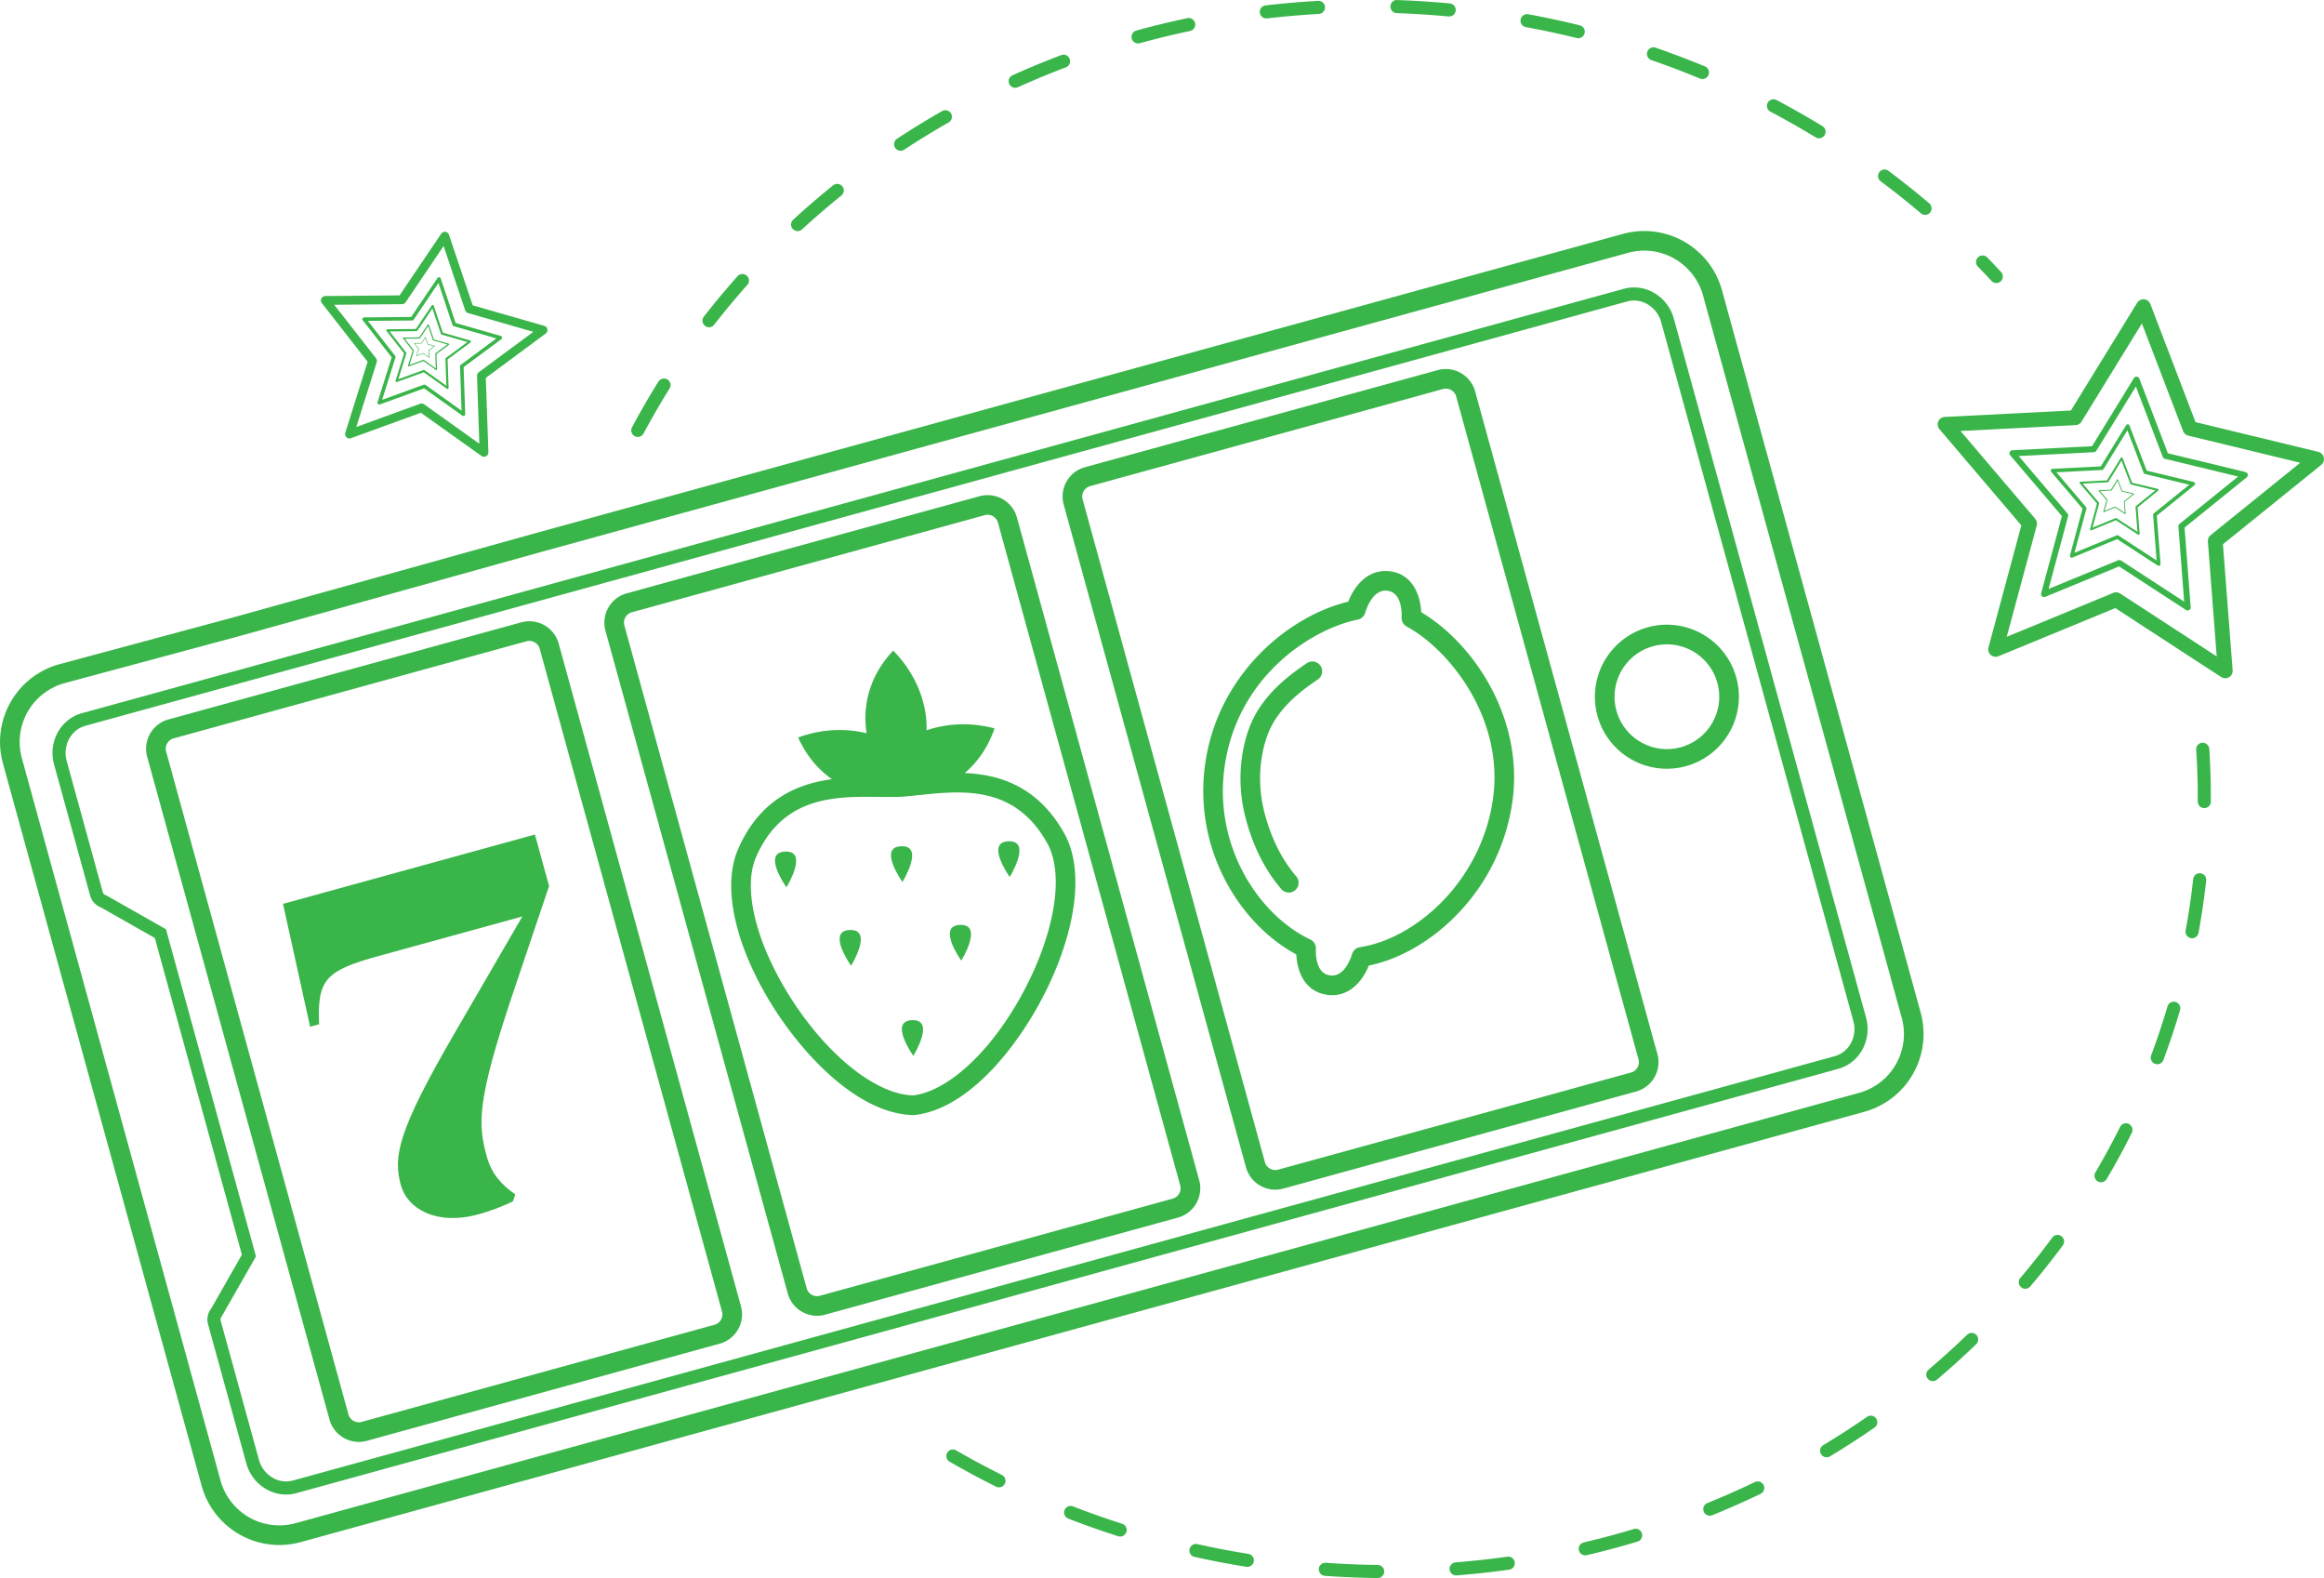 <svg xmlns="http://www.w3.org/2000/svg" viewBox="0 0 3000 2036.45"><defs><style>.cls-1{fill:#39b54a;}</style></defs><g id="Layer_2" data-name="Layer 2"><g id="Layer_1-2" data-name="Layer 1"><path class="cls-1" d="M2881.21,869.72a9.59,9.59,0,0,1-13.94,4l-136.68-89-150.8,62.14a9.59,9.59,0,0,1-12.9-11.36l42.41-157.48L2503.6,553.84a9.59,9.59,0,0,1-1.5-10,9.74,9.74,0,0,1,8.31-5.78l162.89-8.32,85.47-138.91a9.59,9.59,0,0,1,17.12,1.6l58.26,152.33,158.51,38.37a9.59,9.59,0,0,1,3.78,16.77L2869.56,702.37,2882.05,865A9.62,9.62,0,0,1,2881.21,869.72Zm-290.76-47.94L2728,765.12a9.59,9.59,0,0,1,8.88.83l124.62,81.15-11.39-148.28a9.58,9.58,0,0,1,3.53-8.19l115.7-93.45-144.54-35a9.6,9.6,0,0,1-6.7-5.89L2764.92,417.4,2687,544.06a9.57,9.57,0,0,1-7.68,4.55l-148.52,7.6,96.38,113.26a9.6,9.6,0,0,1,2,8.7Zm29.41-146.1,0-.07Z"/><path class="cls-1" d="M2827.53,785.56a3.9,3.9,0,0,1-5.67,1.64l-86.41-56.26-95.33,39.28a3.9,3.9,0,0,1-5.25-4.61L2661.68,666l-66.82-78.53a3.86,3.86,0,0,1-.61-4.07,4.16,4.16,0,0,1,3.37-2.35l103-5.27,54-87.81a3.9,3.9,0,0,1,7,.65l36.83,96.3,100.22,24.26a3.9,3.9,0,0,1,1.53,6.82L2820,680.83l7.91,102.81A3.91,3.91,0,0,1,2827.53,785.56ZM2644.45,760,2734.37,723a3.89,3.89,0,0,1,3.61.34l81.51,53.08-7.45-97a3.87,3.87,0,0,1,1.44-3.32l75.66-61.12-94.53-22.88a3.94,3.94,0,0,1-2.73-2.4l-34.74-90.84-51,82.82a3.9,3.9,0,0,1-3.11,1.86l-97.14,5,63,74.08a3.88,3.88,0,0,1,.79,3.54ZM2666,665.08l0-.07Z"/><path class="cls-1" d="M2788.79,728.81a2.45,2.45,0,0,1-.94,1.05,2.37,2.37,0,0,1-2.5-.05L2733,695.75l-57.72,23.77a2.36,2.36,0,0,1-3.18-2.8l16.23-60.27-40.46-47.55a2.39,2.39,0,0,1-.37-2.47,2.72,2.72,0,0,1,2.05-1.42l62.35-3.18,32.72-53.17a2.35,2.35,0,0,1,4.21.39l22.3,58.31L2831.85,622a2.37,2.37,0,0,1,1.75,1.78,2.41,2.41,0,0,1-.82,2.35l-48.57,39.23,4.78,62.25A2.4,2.4,0,0,1,2788.79,728.81Zm-110.85-15.47,54.44-22.43a2.38,2.38,0,0,1,2.2.2l49.34,32.14-4.51-58.72a2.37,2.37,0,0,1,.87-2l45.81-37-57.23-13.85a2.34,2.34,0,0,1-1.65-1.45l-21-55-30.86,50.16a2.33,2.33,0,0,1-1.89,1.11l-58.82,3,38.17,44.86a2.34,2.34,0,0,1,.48,2.14Zm13-57.47,0-.06Z"/><path class="cls-1" d="M2761.87,689.38a1.38,1.38,0,0,1-.53.57,1.31,1.31,0,0,1-1.36,0l-28.62-18.64-31.58,13a1.27,1.27,0,0,1-1.34-.23,1.25,1.25,0,0,1-.39-1.3l8.88-33-22.14-26a1.32,1.32,0,0,1-.2-1.35,1.1,1.1,0,0,1,1.12-.78l34.12-1.74,17.9-29.09a1.26,1.26,0,0,1,1.21-.61,1.31,1.31,0,0,1,1.09.83l12.19,31.89,33.2,8a1.29,1.29,0,0,1,1,1,1.31,1.31,0,0,1-.45,1.3l-26.57,21.47,2.61,34A1.27,1.27,0,0,1,2761.87,689.38Zm-60.65-8.47L2731,668.63a1.32,1.32,0,0,1,1.19.11l27,17.59-2.46-32.13a1.27,1.27,0,0,1,.47-1.1l25.06-20.25L2751,625.27a1.29,1.29,0,0,1-.91-.79l-11.5-30.09-16.89,27.44a1.22,1.22,0,0,1-1,.6l-32.18,1.65,20.88,24.54a1.33,1.33,0,0,1,.26,1.18Zm7.13-31.45v0Z"/><path class="cls-1" d="M2744,663.16a.64.64,0,0,1-.23.26.56.56,0,0,1-.61,0L2730.25,655,2716,660.87a.6.6,0,0,1-.6-.1.58.58,0,0,1-.18-.58l4-14.84-10-11.7a.56.56,0,0,1-.1-.6c.15-.17.28-.34.51-.36l15.33-.78,8.06-13.08a.58.58,0,0,1,.55-.28.57.57,0,0,1,.48.37l5.49,14.35,14.94,3.62a.58.58,0,0,1,.43.44.54.54,0,0,1-.21.57l-11.95,9.65,1.18,15.33A.54.54,0,0,1,2744,663.16Zm-27.28-3.81,13.4-5.52a.59.59,0,0,1,.53,0l12.15,7.91-1.11-14.45a.55.55,0,0,1,.22-.5l11.27-9.1-14.09-3.41a.56.56,0,0,1-.4-.36l-5.18-13.53-7.59,12.34a.6.6,0,0,1-.47.28l-14.47.73,9.39,11a.6.6,0,0,1,.12.53Zm3.21-14.14h0Z"/><path class="cls-1" d="M629.84,586.41a5.66,5.66,0,0,1-8.3,2l-78.22-55.75-90.27,32.82a5.64,5.64,0,0,1-7.31-7l28.85-91.61-59.11-75.71a5.64,5.64,0,0,1-.64-5.93,5.76,5.76,0,0,1,5-3.19l96-.86,53.73-79.62a5.64,5.64,0,0,1,10,1.37L610.2,394l92.32,26.5a5.65,5.65,0,0,1,1.81,10l-77.2,57.15,3.32,96A5.54,5.54,0,0,1,629.84,586.41ZM459.94,551l82.31-29.93a5.64,5.64,0,0,1,5.21.7l71.31,50.84-3-87.53a5.65,5.65,0,0,1,2.28-4.73l70.4-52.12-84.18-24.17a5.64,5.64,0,0,1-3.8-3.63l-27.82-83-49,72.59a5.66,5.66,0,0,1-4.63,2.49l-87.58.79,53.91,69a5.65,5.65,0,0,1,.93,5.17Zm20.93-85.24,0,0Z"/><path class="cls-1" d="M600.34,535.56a2.32,2.32,0,0,1-1,1,2.3,2.3,0,0,1-2.42-.15l-49.45-35.25-57.06,20.75a2.3,2.3,0,0,1-3-2.84l18.24-57.92-37.37-47.87a2.29,2.29,0,0,1-.26-2.41,2.43,2.43,0,0,1,2.05-1.29l60.72-.55,34-50.33a2.3,2.3,0,0,1,4.08.55l19.29,57.58,58.36,16.75a2.29,2.29,0,0,1,.73,4.05l-48.8,36.14,2.11,60.69A2.36,2.36,0,0,1,600.34,535.56ZM493.25,516l53.82-19.58a2.32,2.32,0,0,1,2.12.29L595.84,530l-2-57.25a2.33,2.33,0,0,1,.93-1.92l46-34.09-55.06-15.8a2.3,2.3,0,0,1-1.54-1.48L566,365.1l-32,47.47a2.29,2.29,0,0,1-1.88,1l-57.28.52,35.25,45.15a2.27,2.27,0,0,1,.38,2.1Zm15-55.33,0,0Z"/><path class="cls-1" d="M579,501.21a1.46,1.46,0,0,1-.58.6,1.39,1.39,0,0,1-1.47-.1L547,480.37l-34.55,12.56a1.38,1.38,0,0,1-1.44-.3,1.4,1.4,0,0,1-.37-1.42l11-35.07-22.63-29a1.38,1.38,0,0,1-.16-1.46,1.57,1.57,0,0,1,1.24-.78l36.77-.33,20.57-30.48a1.4,1.4,0,0,1,1.34-.6,1.38,1.38,0,0,1,1.12.94l11.68,34.86,35.34,10.14a1.41,1.41,0,0,1,1,1.09,1.44,1.44,0,0,1-.54,1.37l-29.55,21.88,1.27,36.74A1.44,1.44,0,0,1,579,501.21Zm-64.84-11.85,32.59-11.85a1.41,1.41,0,0,1,1.29.17l28.23,20.13L575,463.15a1.39,1.39,0,0,1,.56-1.16l27.88-20.64-33.34-9.57a1.39,1.39,0,0,1-.93-.9l-11-32.88-19.39,28.75a1.4,1.4,0,0,1-1.15.61l-34.68.31L524.3,455a1.38,1.38,0,0,1,.23,1.27Zm9.09-33.5,0,0Z"/><path class="cls-1" d="M564.08,477.34a.71.71,0,0,1-.32.32.75.75,0,0,1-.8-.05l-16.38-11.68-18.9,6.88a.76.76,0,0,1-1-.94l6-19.19-12.38-15.86a.76.76,0,0,1-.09-.79.65.65,0,0,1,.68-.43l20.12-.18,11.25-16.68a.76.76,0,0,1,.73-.32.75.75,0,0,1,.62.51L560.06,438l19.33,5.55a.76.76,0,0,1,.54.59.75.75,0,0,1-.29.75l-16.17,12,.69,20.11A.67.67,0,0,1,564.08,477.34Zm-35.47-6.49,17.83-6.48a.79.79,0,0,1,.7.09l15.45,11-.65-19a.76.76,0,0,1,.3-.64l15.25-11.3-18.24-5.23a.78.78,0,0,1-.51-.49l-6-18L542.1,436.6a.75.75,0,0,1-.62.33l-19,.17,11.68,15a.79.79,0,0,1,.12.7Zm5-18.32v0Z"/><path class="cls-1" d="M554.2,461.47a.33.33,0,0,1-.5.12l-7.37-5.25-8.5,3.09a.32.32,0,0,1-.35-.07.33.33,0,0,1-.09-.35l2.71-8.63-5.56-7.13a.34.34,0,0,1,0-.36c.09-.09.17-.19.31-.19l9-.09,5.06-7.5a.35.35,0,0,1,.33-.14.32.32,0,0,1,.28.23l2.87,8.57,8.7,2.5a.33.33,0,0,1,.24.27.33.33,0,0,1-.13.34l-7.27,5.38.31,9A.33.33,0,0,1,554.2,461.47Zm-16-2.92,8-2.91a.32.32,0,0,1,.31,0l6.95,5-.29-8.54a.29.29,0,0,1,.14-.28l6.86-5.08L552,444.38a.32.32,0,0,1-.23-.22l-2.71-8.09-4.77,7.07a.35.35,0,0,1-.29.16l-8.53.07,5.25,6.73a.35.35,0,0,1,.06.31Zm2.24-8.24h0Z"/><path class="cls-1" d="M360.46,1993.85a104.28,104.28,0,0,1-100.18-76.45L3.76,985.05A104.09,104.09,0,0,1,76.45,857.2l226.63-61,393.2-109.56L2095,301.84a104.1,104.1,0,0,1,127.86,72.69l256.52,932.35a104.13,104.13,0,0,1-72.69,127.86L388.14,1990.09A104.54,104.54,0,0,1,360.46,1993.85ZM2122.61,323.43a78.87,78.87,0,0,0-20.92,2.84L703,711.08,309.77,820.66l-226.67,61a78.74,78.74,0,0,0-54.9,96.68l256.51,932.35a78.75,78.75,0,0,0,96.71,55L2399.94,1410.3a78.74,78.74,0,0,0,55-96.71L2198.4,381.25h0a78.88,78.88,0,0,0-75.79-57.82Z"/><path class="cls-1" d="M369.28,1928.68a51.48,51.48,0,0,1-26.6-7.51,55.24,55.24,0,0,1-24.77-32.91L268.58,1709a22.63,22.63,0,0,1,4-20.19l39.67-69.65L199.86,1210.48l-69.72-39.55a22.63,22.63,0,0,1-13.79-15.28l-46.51-169c-8-28.93,8.15-58.67,35.9-66.3L2096,372.76a50.63,50.63,0,0,1,40,5.69,55.26,55.26,0,0,1,24.78,32.9L2408.79,1313a55.31,55.31,0,0,1-4.46,41,50.8,50.8,0,0,1-31.44,25.33L382.67,1926.86A50.3,50.3,0,0,1,369.28,1928.68Zm1740-1540.84a33.61,33.61,0,0,0-8.87,1.2L110.22,936.61c-18.77,5.17-29.58,25.59-24.09,45.54l46.5,169a5.85,5.85,0,0,0,3.66,4l1.54.67,76.45,43.38.93,3.38,115.23,418.8L286,1699.19a5.82,5.82,0,0,0-1.08,5.32l49.33,179.26a38.42,38.42,0,0,0,17.19,22.92,34.18,34.18,0,0,0,26.8,3.89L2368.41,1363a34.08,34.08,0,0,0,21-17,38.38,38.38,0,0,0,3-28.48L2144.42,415.84a38.33,38.33,0,0,0-17.19-22.91A34.6,34.6,0,0,0,2109.31,387.84Z"/><path class="cls-1" d="M463.17,1860.77a39.3,39.3,0,0,1-37.83-28.84L190,976.67a39.21,39.21,0,0,1,27.39-48.23L673,803.11a39.28,39.28,0,0,1,48.2,27.43l235.31,855.27A39.22,39.22,0,0,1,929.07,1734L473.55,1859.37A39.59,39.59,0,0,1,463.17,1860.77ZM683.33,827.05a13.6,13.6,0,0,0-3.66.49L224.14,952.87A13.88,13.88,0,0,0,214.47,970l235.31,855.26a13.88,13.88,0,0,0,17,9.72L922.35,1709.6h0a13.86,13.86,0,0,0,9.67-17.07L696.72,837.26A13.93,13.93,0,0,0,683.33,827.05Z"/><path class="cls-1" d="M1054.7,1698a39.3,39.3,0,0,1-37.82-28.84L781.57,813.92A39.22,39.22,0,0,1,809,765.69l455.52-125.33a39.28,39.28,0,0,1,48.21,27.43L1548,1523.05a39.21,39.21,0,0,1-27.38,48.23l-455.53,125.33A39.19,39.19,0,0,1,1054.7,1698ZM1274.87,664.29a13.56,13.56,0,0,0-3.66.5L815.68,790.13A13.84,13.84,0,0,0,806,807.19l235.3,855.27a13.9,13.9,0,0,0,17,9.72l455.53-125.33h0a13.88,13.88,0,0,0,9.67-17.07L1288.25,674.52A13.91,13.91,0,0,0,1274.87,664.29Z"/><path class="cls-1" d="M1646.24,1535.27a39.3,39.3,0,0,1-37.83-28.84l-235.3-855.26a39.21,39.21,0,0,1,27.38-48.23L1856,477.61a39.27,39.27,0,0,1,48.2,27.43l235.31,855.27a39.2,39.2,0,0,1-27.38,48.22l-455.53,125.34A39.18,39.18,0,0,1,1646.24,1535.27ZM1866.4,501.55a14.07,14.07,0,0,0-3.66.49L1407.21,627.37a13.88,13.88,0,0,0-9.67,17.08l235.3,855.26a13.87,13.87,0,0,0,17.06,9.72l455.52-125.33h0a13.68,13.68,0,0,0,8.36-6.52,13.83,13.83,0,0,0,1.32-10.55L1879.79,511.76A13.93,13.93,0,0,0,1866.4,501.55Z"/><path class="cls-1" d="M1179.24,1439H1179c-2.25,0-4.51-.17-6.78-.37-71.23-6.07-141.68-84.24-180.36-149.35-44.67-75.16-59.25-147.56-39-193.66,41.28-94.09,125.29-93.13,180.86-92.55,9.39.11,18.26.2,26-.14s16.52-1.28,25.86-2.25c55.3-5.72,138.84-14.39,188.61,75.49h0c24.4,44,16.54,117.48-21,196.44-32.52,68.4-95.48,152.73-165.87,165.34-2.23.39-4.45.72-6.66,1A13.14,13.14,0,0,1,1179.24,1439Zm-60.67-410.7c-51.69,0-111,5.75-142.5,77.5-16.7,38-2.29,103.4,37.6,170.54,46.18,77.72,110.78,132.79,160.77,137.05,1.42.13,2.82.21,4.21.25,1.4-.17,2.79-.39,4.2-.64,49.36-8.84,108.62-69.63,147.44-151.27,33.53-70.53,41.86-136.92,21.73-173.28-41.66-75.23-109.41-68.2-163.84-62.57-9.7,1-18.87,2-27.3,2.36s-17.68.27-27.42.17C1128.59,1028.35,1123.61,1028.29,1118.57,1028.29Z"/><path class="cls-1" d="M1283.81,940c-33.42-8.87-64.13-5.64-87.74,2.46,1.14-28.33-9.58-68.81-43-102.85-35.61,37.58-38.87,79.4-34.34,106.67-24.37-6.07-55.56-6.62-88.38,5.42,26.65,59.75,80.37,74.88,104.42,75.81a217.39,217.39,0,0,0,51.14-2.3C1209.27,1022.45,1262.49,1002.77,1283.81,940Z"/><path class="cls-1" d="M1164.92,1138.14s29.23-47.09-1.5-46.09S1164.92,1138.14,1164.92,1138.14Z"/><path class="cls-1" d="M1015.19,1145.05s29.22-47.09-1.51-46.09S1015.19,1145.05,1015.19,1145.05Z"/><path class="cls-1" d="M1303.43,1131.75s29.22-47.1-1.51-46.09S1303.43,1131.75,1303.43,1131.75Z"/><path class="cls-1" d="M1240.89,1239.67s29.22-47.09-1.51-46.09S1240.89,1239.67,1240.89,1239.67Z"/><path class="cls-1" d="M1098.64,1246.24s29.22-47.09-1.51-46.09S1098.64,1246.24,1098.64,1246.24Z"/><path class="cls-1" d="M1179,1362.57s29.22-47.09-1.51-46.09S1179,1362.57,1179,1362.57Z"/><path class="cls-1" d="M1719.8,1284.25a47.32,47.32,0,0,1-6.92-.51c-27.57-4.06-38.33-28.23-39.51-52.07-72.59-38.63-136.54-138.4-116.31-254.25,18.91-108.3,105.25-181.94,183.39-201,8.52-21.93,26.82-43,54.63-39.06s38.41,29.38,39.52,52.67c69.68,41.55,133.17,139.49,117.55,245.82h0a261.11,261.11,0,0,1-72.24,145.28c-32.89,33.61-73.65,57-112.94,64.9C1758.83,1266.08,1743.09,1284.25,1719.8,1284.25Zm68.77-522.06c-17,0-24.81,23.59-26.25,28.55a12.67,12.67,0,0,1-9.65,8.87c-57.86,11.73-151.05,69.91-170.65,182.17-18.74,107.32,42.38,198.91,109.4,230.61a12.66,12.66,0,0,1,7.24,12c-.31,7.39.08,31.69,17.9,34.3,18.06,2.84,26.65-20.46,28.86-27.6a12.68,12.68,0,0,1,10.2-8.78c72.16-11,156-85.12,171.46-190.15,15.33-104.39-55.78-193.61-111.16-223.61a12.68,12.68,0,0,1-6.63-11.7c.33-7.41,0-31.8-17.89-34.42A18.42,18.42,0,0,0,1788.57,762.19Zm151,271.78h0Z"/><path class="cls-1" d="M1663.67,1151.86a12.62,12.62,0,0,1-9.65-4.45c-21.16-24.86-36.16-54.56-45.86-90.82-10.27-38.37-9-79.25,3.69-115.12,14.33-40.65,47.56-67.05,74.91-85.49a12.67,12.67,0,1,1,14.17,21c-24.12,16.27-53.32,39.27-65.19,72.92-11,31.09-12.06,66.65-3.1,100.14,8.7,32.54,22,59,40.67,80.94a12.67,12.67,0,0,1-9.64,20.88Z"/><path class="cls-1" d="M586.87,1333.21l87.42-150.54-185.82,51.12c-68.24,18.78-79.1,30.39-76.53,88l-11.62,3.2-35-158.58,325.19-89.47,18.29,66.5L661.06,1285c-45.44,135.68-44.18,165.79-32.83,207,6.27,22.78,18.65,36.59,37,49.42l-3.06,8.79c-13.67,7.07-32.2,13.49-43.82,16.69-55.89,15.38-92.66-7.62-100.79-37.16C507.42,1492.84,512.69,1460.92,586.87,1333.21Z"/><path class="cls-1" d="M2151.8,992.06a92.89,92.89,0,0,1-92.5-102.39c5.22-51,51-88.27,101.91-83a92.91,92.91,0,0,1,83,101.9h0A93,93,0,0,1,2151.8,992.06Zm-.1-160.5A67.58,67.58,0,1,0,2219,906h0a67.64,67.64,0,0,0-67.26-74.46Zm79.87,75.76h0Z"/><path class="cls-1" d="M823.37,563.85a8.29,8.29,0,0,1-4-1,8.43,8.43,0,0,1-3.49-11.42c10.62-20,22.1-39.82,34.09-59a8.45,8.45,0,0,1,14.33,9c-11.79,18.86-23.07,38.37-33.51,58A8.45,8.45,0,0,1,823.37,563.85Zm91.84-141.52a8.46,8.46,0,0,1-6.66-13.64c13.85-17.81,28.53-35.41,43.61-52.33a8.45,8.45,0,0,1,12.61,11.25c-14.84,16.63-29.27,33.94-42.89,51.46A8.45,8.45,0,0,1,915.21,422.33ZM2577,365.24a8.39,8.39,0,0,1-6.2-2.7q-8.74-9.45-17.74-18.68a8.45,8.45,0,0,1,12.11-11.78q9.14,9.38,18,19a8.45,8.45,0,0,1-6.19,14.19Zm-1547.38-67a8.45,8.45,0,0,1-5.72-14.67c16.64-15.3,34-30.25,51.63-44.43a8.45,8.45,0,0,1,10.59,13.17c-17.33,14-34.42,28.65-50.79,43.7A8.42,8.42,0,0,1,1029.57,298.28Zm1455.43-21a8.41,8.41,0,0,1-5.46-2c-16.95-14.38-34.6-28.43-52.47-41.75A8.45,8.45,0,0,1,2437.18,220c18.14,13.54,36.07,27.81,53.29,42.42a8.45,8.45,0,0,1-5.47,14.89ZM1162.62,194.56a8.45,8.45,0,0,1-4.64-15.51c18.89-12.42,38.42-24.4,58-35.58a8.45,8.45,0,1,1,8.36,14.68c-19.31,11-38.53,22.78-57.13,35A8.4,8.4,0,0,1,1162.62,194.56Zm1185.53-16.09a8.4,8.4,0,0,1-4.39-1.24c-19-11.59-38.64-22.73-58.32-33.11a8.45,8.45,0,0,1,7.88-15c20,10.55,39.92,21.87,59.24,33.64a8.45,8.45,0,0,1-4.41,15.66ZM1310.44,113.31A8.45,8.45,0,0,1,1307,97.17c20.63-9.33,41.79-18.09,62.89-26.06a8.45,8.45,0,1,1,6,15.8c-20.78,7.85-41.6,16.48-61.91,25.65A8.43,8.43,0,0,1,1310.44,113.31ZM2197.66,102a8.42,8.42,0,0,1-3.23-.64c-20.51-8.51-41.62-16.52-62.72-23.81a8.45,8.45,0,0,1,5.51-16c21.43,7.4,42.86,15.54,63.69,24.17a8.45,8.45,0,0,1-3.25,16.25ZM1469.09,56.05a8.45,8.45,0,0,1-2.24-16.59c21.78-6,44-11.41,66.13-16.06a8.45,8.45,0,0,1,3.48,16.53c-21.77,4.59-43.68,9.91-65.12,15.82A8.76,8.76,0,0,1,1469.09,56.05Zm568.21-6.74a8.2,8.2,0,0,1-2-.24C2013.63,43.74,1991.56,39,1969.66,35a8.45,8.45,0,0,1,3.06-16.62c22.22,4.09,44.62,8.89,66.59,14.31a8.44,8.44,0,0,1-2,16.64ZM1634.7,23.8a8.45,8.45,0,0,1-1-16.84c22.44-2.61,45.26-4.58,67.81-5.83a8.44,8.44,0,1,1,1,16.86c-22.22,1.25-44.7,3.18-66.81,5.75A8.22,8.22,0,0,1,1634.7,23.8Zm236.08-2.56-.8,0c-22.17-2.08-44.69-3.52-66.93-4.28a8.45,8.45,0,0,1-8.15-8.73c.16-4.67,4-8.69,8.73-8.15,22.57.77,45.42,2.23,67.92,4.33a8.45,8.45,0,0,1-.77,16.86Z"/><path class="cls-1" d="M1778.36,2036.45h-.1c-22.54-.27-45.42-1.22-68-2.82a8.44,8.44,0,1,1,1.2-16.84c22.25,1.57,44.8,2.5,67,2.76a8.45,8.45,0,0,1-.1,16.9Zm101.25-3.38a8.45,8.45,0,0,1-.66-16.87c22.18-1.74,44.6-4.19,66.64-7.26a8.45,8.45,0,1,1,2.35,16.73c-22.38,3.12-45.15,5.61-67.67,7.38C1880.05,2033.07,1879.83,2033.07,1879.61,2033.07Zm-269.41-11a7.88,7.88,0,0,1-1.36-.11c-22.33-3.59-44.83-7.89-66.85-12.78a8.45,8.45,0,0,1,3.66-16.5c21.71,4.82,43.87,9.06,65.87,12.6a8.45,8.45,0,0,1-1.32,16.79Zm436.14-14.89a8.45,8.45,0,0,1-1.92-16.67c21.62-5.07,43.41-10.9,64.75-17.33a8.45,8.45,0,0,1,4.87,16.18c-21.67,6.53-43.8,12.44-65.76,17.6A8.62,8.62,0,0,1,2046.34,2007.13ZM1446,1982.89a8.2,8.2,0,0,1-2.57-.4c-21.53-6.87-43.13-14.5-64.2-22.68a8.45,8.45,0,1,1,6.11-15.75c20.75,8.06,42,15.57,63.23,22.34a8.45,8.45,0,0,1-2.57,16.49ZM2207.17,1956a8.44,8.44,0,0,1-3.18-16.27c20.57-8.34,41.17-17.45,61.21-27.08a8.45,8.45,0,1,1,7.32,15.23c-20.37,9.79-41.29,19-62.19,27.5A8.39,8.39,0,0,1,2207.17,1956Zm-917.58-36.57a8.34,8.34,0,0,1-3.76-.89c-20.29-10.11-40.48-21-60-32.23a8.45,8.45,0,0,1,8.46-14.63c19.21,11.11,39.08,21.79,59.06,31.74a8.45,8.45,0,0,1-3.77,16ZM2358,1880.61a8.45,8.45,0,0,1-4.37-15.68c19.06-11.47,38-23.7,56.24-36.36a8.45,8.45,0,1,1,9.61,13.89c-18.55,12.86-37.77,25.29-57.13,36.94A8.3,8.3,0,0,1,2358,1880.61Zm137.06-98.28a8.44,8.44,0,0,1-5.46-14.89c17-14.4,33.72-29.52,49.67-44.93a8.45,8.45,0,0,1,11.74,12.16c-16.22,15.66-33.21,31-50.5,45.65A8.36,8.36,0,0,1,2495.06,1782.33Zm119.35-119.19a8.45,8.45,0,0,1-6.44-13.91c14.43-17,28.41-34.7,41.56-52.52a8.45,8.45,0,0,1,13.59,10c-13.36,18.12-27.58,36.09-42.26,53.41A8.43,8.43,0,0,1,2614.41,1663.14Zm97.76-137.46a8.45,8.45,0,0,1-7.27-12.73c11.33-19.21,22.09-39,32-58.87a8.45,8.45,0,0,1,15.12,7.54c-10.08,20.2-21,40.35-32.55,59.91A8.43,8.43,0,0,1,2712.17,1525.68Zm72.69-152.29a8.32,8.32,0,0,1-3-.54,8.44,8.44,0,0,1-5-10.86c7.77-20.81,14.9-42.17,21.19-63.5a8.45,8.45,0,0,1,16.2,4.78c-6.4,21.71-13.65,43.45-21.56,64.63A8.46,8.46,0,0,1,2784.86,1373.39Zm44.85-162.6a8.09,8.09,0,0,1-1.54-.14,8.44,8.44,0,0,1-6.78-9.82c4-21.8,7.26-44.08,9.73-66.22a8.45,8.45,0,1,1,16.79,1.88c-2.51,22.52-5.84,45.19-9.9,67.37A8.45,8.45,0,0,1,2829.71,1210.79Zm15.77-167.94h-.05a8.44,8.44,0,0,1-8.4-8.5l0-6c0-20.22-.65-40.7-2-60.88a8.44,8.44,0,0,1,7.89-9,8.59,8.59,0,0,1,9,7.88c1.32,20.54,2,41.4,2,62l0,6.15A8.43,8.43,0,0,1,2845.48,1042.85Z"/></g></g></svg>